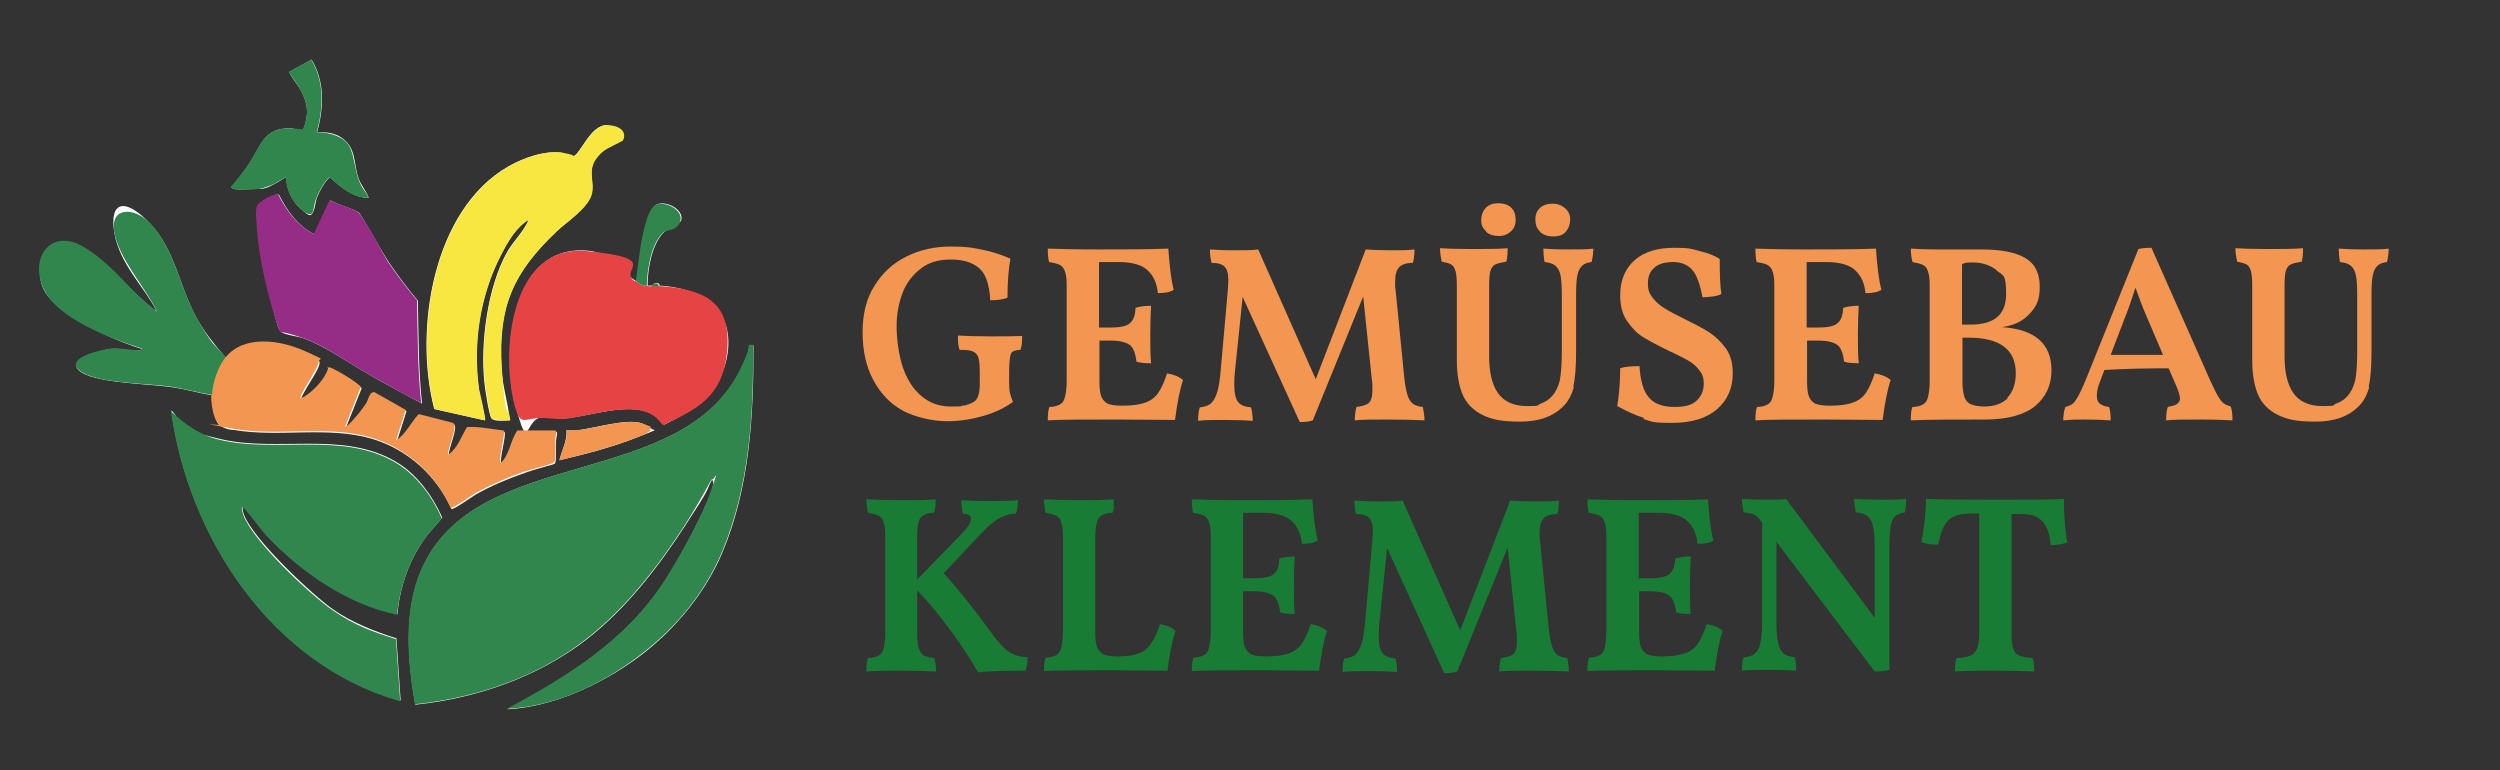 <svg xmlns="http://www.w3.org/2000/svg" id="Ebene_1" viewBox="0 0 595.3 183.4"><rect x="0" y="0" width="595.3" height="183.4" fill="#333333" stroke="none"/><defs><style>      .st0 {        fill: #187c35;      }      .st1 {        fill: #30864d;      }      .st2 {        fill: #952c86;      }      .st3 {        fill: #fff;      }      .st4 {        fill: #f39651;      }      .st5 {        fill: #e64344;      }      .st6 {        fill: #f8e741;      }    </style></defs><g><path class="st4" d="M215,97.8c-3.1-1.7-5.4-4.2-7.1-7.4-1.7-3.2-2.5-7-2.5-11.3s.9-8,2.8-11c1.9-3.1,4.4-5.4,7.6-7,3.2-1.6,6.7-2.4,10.6-2.4s5.3.3,7.7.8c2.5.5,4.7,1.3,6.5,2.1-.4,2.2-.7,5.3-.7,9.3-1,.4-2.4.6-4.1.6-.2-3.6-1-6.2-2.6-7.6-1.6-1.4-3.8-2.1-6.8-2.1s-5.3.7-7.2,2.2c-1.9,1.5-3.4,3.4-4.3,5.8-.9,2.4-1.4,5-1.4,7.9s.5,6.9,1.5,9.8c1,2.9,2.5,5.2,4.4,6.8,2,1.7,4.3,2.5,7.1,2.5s2,0,2.7-.2c.7,0,1.4-.3,2.1-.6.7-.3,1.2-.7,1.5-1.4.3-.6.5-1.7.5-3.1v-2.7c0-1.7-.1-2.9-.3-3.6-.2-.7-.7-1.2-1.3-1.5s-1.7-.4-3.2-.4c-.3-.7-.4-1.8-.4-3.4,1.8.1,4.4.2,7.7.2s5.3,0,7.6-.1c0,1.4-.1,2.5-.4,3.3-.8,0-1.4.2-1.8.4s-.6.7-.7,1.4c-.1.7-.2,1.8-.2,3.4v2.3c0,1.1,0,2,.2,2.8s.4,1.4.7,2.1c-1.9,1.4-4.2,2.5-6.9,3.3s-5.6,1.3-8.8,1.3-7.6-.9-10.7-2.6Z"></path><path class="st4" d="M281.7,90.5c-.8,2.4-1.4,5.6-1.9,9.5-3.7,0-8.3-.1-13.8-.1-8.1,0-13.6,0-16.5.2,0-1.5.1-2.6.4-3.2,1.1,0,2-.3,2.5-.6.6-.3,1-.9,1.2-1.8.2-.8.4-2.1.4-3.8v-22.6c0-1.5-.1-2.7-.4-3.4-.2-.8-.7-1.3-1.2-1.6-.6-.3-1.4-.5-2.6-.7-.2-.7-.3-1.8-.3-3.2,2.8.1,6.8.2,12.1.2s11.8,0,16.6-.2c.3,4.3.7,7.6,1.3,9.8-.9.6-2.1.8-3.8.8-.2-2.3-1-4.1-2.4-5.4-1.3-1.3-3.7-2-6.9-2h-4.7v15.6h2.6c2.3,0,3.9-.3,4.7-1,.9-.7,1.3-1.9,1.4-3.7,1-.3,2.2-.5,3.7-.5-.1,2-.2,4.2-.2,6.7s0,5.1.2,7c-1.5,0-2.7-.1-3.5-.4-.2-1.9-.7-3.2-1.5-3.9-.9-.7-2.4-1.1-4.7-1.1h-2.6v9.5c0,1.6.1,2.9.4,3.7.3.8.8,1.4,1.5,1.8.7.3,1.8.5,3.3.5h.5c2.3,0,4.1-.3,5.4-.8,1.3-.5,2.3-1.3,3-2.4.7-1.1,1.4-2.6,2-4.5,1.7.3,2.9.8,3.8,1.6Z"></path><path class="st4" d="M339.2,100.1c-1.8-.1-4.7-.2-8.7-.2s-6,0-7.9.2c0-1,.1-2.1.4-3.2,1.5-.2,2.5-.5,3-1,.5-.5.8-1.5.8-2.9s0-1.9-.2-3.2l-2-19.2-12,29.5c-.8.3-1.8.4-3.1.4l-13.6-29.8-1.8,17.4c-.2,1.8-.2,3-.2,3.5,0,2,.3,3.3.9,4.1.6.8,1.7,1.2,3.1,1.3.2.8.4,1.9.4,3.2-1.7-.1-3.8-.2-6.5-.2s-5,0-6.5.2c0-1.4.1-2.4.4-3.2,1.1-.1,2-.4,2.6-.9.6-.5,1.1-1.4,1.5-2.6.4-1.2.7-3.1.9-5.6l1.7-19.2c0-.9.1-1.5.1-1.9,0-1.6-.3-2.7-.9-3.3-.6-.6-1.6-.9-3.1-.9-.2-.8-.4-1.8-.4-3.2,1.4.1,3.3.2,5.8.2s4.3,0,5.7-.2l13.7,30.9,11.9-30.9c1.6.1,3.6.2,5.9.2s4,0,5.7-.2c0,1.4-.1,2.5-.4,3.2-1.4,0-2.5.3-3.2,1-.7.7-1,1.9-1,3.6s0,.9.1,1.7l2,20.2c.2,2.2.5,3.8.8,4.8.3,1.1.8,1.8,1.3,2.2.5.4,1.3.7,2.4.8.2,1,.4,2.1.4,3.3Z"></path><path class="st4" d="M374.8,92c-.5,2-1.4,3.7-2.8,5-2.3,2.2-5.6,3.4-10,3.4s-6.8-.5-9-1.6c-2.2-1.1-3.8-2.7-4.7-4.8-.9-2.1-1.4-4.9-1.4-8.2v-17.7c0-1.6-.1-2.8-.3-3.5-.2-.7-.5-1.3-1-1.6s-1.3-.5-2.3-.7c-.2-1-.4-2-.4-3.2,1.6.1,4.1.2,7.3.2s6.9,0,8.8-.2c0,1.3-.1,2.4-.3,3.2-1.2.2-2.1.4-2.7.7-.5.3-.9.8-1.1,1.5-.2.7-.3,1.9-.3,3.6v16.8c0,3.8.7,6.7,2.1,8.7s3.7,3.1,7,3.1,2.2-.2,3.2-.6c1.1-.4,2-1,2.7-1.8.8-.9,1.4-2.1,1.8-3.6.3-1.5.5-3.9.5-6.9v-13.6c0-2-.1-3.6-.3-4.6-.2-1-.6-1.8-1.2-2.3-.6-.5-1.4-.8-2.6-.9-.2-1.1-.3-2.2-.3-3.2,1.4.1,3.4.2,6,.2s4.4,0,5.9-.2c0,.8-.1,1.9-.4,3.2-1,.1-1.8.4-2.3.9-.5.5-.9,1.2-1.1,2.3-.2,1-.3,2.5-.3,4.5v13.6c0,3.6-.2,6.5-.7,8.5ZM353.9,55.1c-.8-.7-1.2-1.5-1.2-2.6s.3-2.1,1-2.9c.7-.8,1.7-1.2,3.1-1.2s2.4.4,3.1,1.1c.7.7,1,1.7,1,2.9s-.4,2-1.1,2.7c-.8.7-1.7,1.1-2.9,1.1s-2.3-.3-3-1ZM366.7,55.1c-.8-.7-1.1-1.7-1.1-2.9s.4-2,1.1-2.7c.8-.7,1.8-1,3-1s2.2.4,3,1.1c.8.7,1.2,1.6,1.2,2.6s-.3,2.1-1,2.9c-.6.8-1.6,1.2-3,1.2s-2.5-.4-3.2-1.1Z"></path><path class="st4" d="M391.4,99.5c-2-.6-4.1-1.6-6.3-2.8.4-2.5.7-5.5.7-9,1.1-.4,2.6-.5,4.6-.5.2,3.4.9,5.9,2.2,7.4,1.2,1.5,3.3,2.3,6.1,2.3s4.2-.5,5.3-1.5,1.7-2.4,1.7-4-.4-2.4-1.1-3.3c-.7-.9-1.6-1.7-2.7-2.3-1.1-.6-2.6-1.4-4.6-2.3-2.5-1.2-4.5-2.3-6-3.2s-2.8-2.3-3.9-3.9c-1.1-1.6-1.6-3.7-1.6-6.1,0-3.6,1.2-6.4,3.5-8.4,2.3-2,5.5-2.9,9.4-2.9s4.1.3,6.1.8c2,.5,3.6,1.1,4.7,1.9,0,3.9.1,6.6.4,8.3-.5.3-1.2.5-2.1.6-.9.1-1.7.2-2.4.2-.6-3.2-1.4-5.4-2.5-6.6s-2.6-1.8-4.5-1.8-3.4.4-4.4,1.3c-1.1.9-1.6,2.1-1.6,3.8s.4,2.5,1.2,3.5c.8,1,1.7,1.8,2.9,2.5,1.1.7,2.7,1.5,4.7,2.5,2.4,1.2,4.4,2.2,5.9,3.2,1.5,1,2.8,2.3,3.9,3.8,1.1,1.6,1.6,3.5,1.6,5.9,0,3.5-1.2,6.3-3.7,8.5-2.5,2.2-6.1,3.3-10.8,3.3s-4.7-.3-6.7-.9Z"></path><path class="st4" d="M450.2,90.5c-.8,2.4-1.4,5.6-1.9,9.5-3.7,0-8.3-.1-13.8-.1-8.1,0-13.6,0-16.5.2,0-1.5.1-2.6.4-3.2,1.1,0,2-.3,2.5-.6.6-.3,1-.9,1.2-1.8.2-.8.4-2.1.4-3.8v-22.6c0-1.5-.1-2.7-.4-3.4-.2-.8-.7-1.3-1.2-1.6-.6-.3-1.4-.5-2.6-.7-.2-.7-.3-1.8-.3-3.2,2.8.1,6.8.2,12.1.2s11.8,0,16.6-.2c.3,4.3.7,7.6,1.3,9.8-.9.6-2.1.8-3.8.8-.2-2.3-1-4.1-2.4-5.4-1.3-1.3-3.7-2-6.9-2h-4.7v15.6h2.6c2.3,0,3.9-.3,4.7-1,.9-.7,1.3-1.9,1.4-3.7,1-.3,2.2-.5,3.7-.5-.1,2-.2,4.2-.2,6.7s0,5.1.2,7c-1.5,0-2.7-.1-3.5-.4-.2-1.9-.7-3.2-1.5-3.9-.9-.7-2.4-1.1-4.7-1.1h-2.6v9.5c0,1.6.1,2.9.4,3.7.3.8.8,1.4,1.5,1.8.7.3,1.8.5,3.3.5h.5c2.3,0,4.1-.3,5.4-.8,1.3-.5,2.3-1.3,3-2.4.7-1.1,1.4-2.6,2-4.5,1.7.3,2.9.8,3.8,1.6Z"></path><path class="st4" d="M488.5,88.1c0,3.6-1.3,6.4-3.9,8.6-2.6,2.1-6.6,3.2-12,3.2-7.7,0-13.6,0-17.6.2,0-1.5.1-2.6.4-3.2,1.1,0,2-.3,2.5-.6.6-.3,1-.9,1.2-1.8.2-.8.4-2.1.4-3.8v-22.6c0-1.5-.1-2.7-.4-3.4-.2-.8-.6-1.3-1.2-1.6-.6-.3-1.4-.5-2.5-.7-.2-.8-.4-1.9-.4-3.2,1.6.1,3.7.2,6.4.2s3.8,0,5,0h5.2c4.7,0,8.2.6,10.6,2,2.4,1.4,3.5,3.7,3.5,6.9s-.8,4.7-2.4,6.4c-1.6,1.8-3.8,2.8-6.6,3.2,7.8.5,11.8,3.9,11.8,10.3ZM475.4,64.3c-1.6-1.2-3.4-1.8-5.6-1.8s-1.7.1-2.6.4v14.4h2c5.7,0,8.5-2.4,8.5-7.3s-.8-4.4-2.3-5.6ZM478,94.7c1.3-1.4,2-3.3,2-5.8,0-5.7-3.8-8.5-11.3-8.5h-1.4v10.4c0,1.7.2,2.9.5,3.8.3.8.8,1.4,1.6,1.7s1.8.5,3.1.5c2.4,0,4.3-.7,5.6-2Z"></path><path class="st4" d="M531.5,100.1c-1.6-.1-4.1-.2-7.7-.2s-6.4,0-8,.2c0-1.4.1-2.4.4-3.2,1-.2,1.8-.4,2.2-.7.4-.3.7-.7.7-1.3s-.3-1.6-.8-2.8l-1.9-4.4c-5.3,0-10.4.1-15.3.4l-1.1,2.9c-.5,1.2-.7,2.3-.7,3.2s.2,1.5.7,1.9c.5.4,1.2.7,2.2.8.3.8.4,1.9.4,3.2-1.4-.1-3.4-.2-6.1-.2s-2.9,0-5.2.2c0-1.2.2-2.3.5-3.2,1-.2,1.9-.7,2.4-1.5.6-.8,1.4-2.4,2.4-4.8l12.6-31.3c.8-.2,1.9-.3,3.1-.3l14,31.6c.8,1.7,1.4,3,1.9,3.8.5.8.9,1.4,1.4,1.7.4.3,1,.5,1.6.7.3,1,.4,2,.4,3.2ZM515.1,84.6l-3.8-8.9c-1.1-2.5-2-4.9-2.8-7.2-.8,2.5-1.6,4.9-2.5,7.1l-3.4,8.9h12.6Z"></path><path class="st4" d="M564.2,92c-.5,2-1.4,3.7-2.8,5-2.3,2.2-5.6,3.4-10,3.4s-6.8-.5-9-1.6c-2.2-1.1-3.8-2.7-4.7-4.8-.9-2.1-1.4-4.9-1.4-8.2v-17.7c0-1.6-.1-2.8-.3-3.5-.2-.7-.5-1.3-1-1.6s-1.3-.5-2.3-.7c-.2-1-.4-2-.4-3.2,1.6.1,4.1.2,7.3.2s6.9,0,8.8-.2c0,1.3-.1,2.4-.3,3.2-1.2.2-2.1.4-2.7.7-.5.3-.9.8-1.1,1.5-.2.7-.3,1.9-.3,3.6v16.8c0,3.8.7,6.7,2.1,8.7s3.7,3.1,7,3.1,2.2-.2,3.2-.6c1.1-.4,2-1,2.7-1.8.8-.9,1.4-2.1,1.8-3.6.3-1.5.5-3.9.5-6.9v-13.6c0-2-.1-3.6-.3-4.6-.2-1-.6-1.8-1.2-2.3-.6-.5-1.4-.8-2.6-.9-.2-1.1-.3-2.2-.3-3.2,1.4.1,3.4.2,6,.2s4.4,0,5.9-.2c0,.8-.1,1.9-.4,3.2-1,.1-1.8.4-2.3.9-.5.5-.9,1.2-1.1,2.3-.2,1-.3,2.5-.3,4.5v13.6c0,3.6-.2,6.5-.7,8.5Z"></path><path class="st0" d="M240,155c1.1.9,2.7,1.4,4.7,1.5,0,1.3-.2,2.3-.5,3.2-5.3,0-9.1.1-11.3.4-1.6-2.8-3.7-6.1-6.5-9.9-2.8-3.8-5.4-7-8-9.6v10.3c0,1.5.1,2.7.4,3.5s.6,1.3,1.2,1.7c.6.3,1.4.5,2.5.6.2.8.4,1.8.4,3.2-2.2-.1-4.9-.2-8-.2s-6.3,0-8.6.2c0-1.4.1-2.5.4-3.2,1.1,0,2-.3,2.5-.6.6-.3,1-.9,1.2-1.7.2-.8.4-1.9.4-3.5v-23.1c0-1.5-.1-2.7-.4-3.4-.2-.8-.6-1.3-1.2-1.6-.6-.3-1.4-.5-2.5-.7-.2-.8-.4-1.9-.4-3.2,2.1.1,4.9.2,8.3.2s5.8,0,8.2-.2c0,1.4-.1,2.5-.4,3.2-1.1,0-2,.3-2.5.6-.6.3-1,.9-1.2,1.7-.2.8-.3,1.9-.3,3.5v10.1l10.3-10.6c1.6-1.6,2.5-2.9,2.5-3.8s-.6-1.2-1.9-1.3c-.2-.8-.4-1.8-.4-3.2,1.4.1,3.5.2,6.4.2s5.6,0,7.1-.2c0,1.4-.2,2.5-.5,3.2-1.4,0-2.8.5-4.1,1.2s-2.7,2-4.4,3.8l-8.7,9.2c3,3.2,6.8,7.9,11.3,14.1,1.5,2.1,2.9,3.6,4,4.5Z"></path><path class="st0" d="M271.2,155.6c1.2-.5,2.2-1.3,2.9-2.4.8-1.1,1.5-2.6,2.1-4.6,1.7.3,3,.9,3.7,1.6-.8,2.4-1.4,5.6-1.9,9.5-3.6,0-7.9-.1-12.9-.1-8.1,0-13.6,0-16.5.2,0-1.5.1-2.6.4-3.2,1.1,0,2-.3,2.5-.6.6-.3,1-.9,1.2-1.8.2-.8.4-2.1.4-3.8v-22.6c0-1.5-.1-2.7-.4-3.4-.2-.8-.6-1.3-1.2-1.6-.6-.3-1.4-.5-2.5-.7-.2-.8-.4-1.9-.4-3.2,2.8.1,5.6.2,8.3.2s5.9,0,8.3-.2c0,.6,0,1.2,0,1.8,0,.6-.1,1.1-.3,1.4-1.1,0-2,.3-2.5.6-.6.3-1,.9-1.2,1.7-.2.8-.4,2-.4,3.5v22.4c0,1.6.1,2.9.4,3.7.3.8.8,1.4,1.5,1.8.7.3,1.8.5,3.3.5h.5c1.9,0,3.5-.2,4.7-.8Z"></path><path class="st0" d="M316,150.2c-.8,2.4-1.4,5.6-1.9,9.5-3.7,0-8.3-.1-13.8-.1-8.1,0-13.6,0-16.5.2,0-1.5.1-2.6.4-3.2,1.1,0,2-.3,2.5-.6.6-.3,1-.9,1.2-1.8.2-.8.4-2.1.4-3.8v-22.6c0-1.5-.1-2.7-.4-3.4-.2-.8-.7-1.3-1.2-1.6-.6-.3-1.4-.5-2.6-.7-.2-.7-.3-1.8-.3-3.2,2.8.1,6.8.2,12.1.2s11.8,0,16.6-.2c.3,4.3.7,7.6,1.3,9.8-.9.6-2.1.8-3.8.8-.2-2.3-1-4.1-2.4-5.4-1.3-1.3-3.7-2-6.9-2h-4.7v15.6h2.6c2.3,0,3.9-.3,4.7-1,.9-.7,1.3-1.9,1.3-3.7,1-.3,2.2-.5,3.7-.5-.1,2-.2,4.2-.2,6.7s0,5.1.2,7c-1.5,0-2.7-.1-3.5-.4-.2-1.9-.7-3.2-1.5-3.9-.9-.7-2.4-1.1-4.7-1.1h-2.6v9.5c0,1.6.1,2.9.4,3.7.3.8.8,1.4,1.5,1.8.7.3,1.8.5,3.3.5h.5c2.3,0,4.1-.3,5.4-.8s2.3-1.3,3-2.4c.7-1.1,1.4-2.6,2-4.5,1.7.3,2.9.8,3.8,1.6Z"></path><path class="st0" d="M373.6,159.9c-1.8-.1-4.7-.2-8.7-.2s-6,0-7.9.2c0-1,.1-2.1.4-3.2,1.5-.2,2.5-.5,3-1,.5-.5.8-1.5.8-2.9s0-1.9-.2-3.2l-2-19.2-12,29.5c-.8.3-1.8.4-3.1.4l-13.6-29.8-1.8,17.4c-.2,1.8-.2,3-.2,3.5,0,2,.3,3.3.9,4.1.6.8,1.7,1.2,3.1,1.3.2.8.4,1.9.4,3.2-1.7-.1-3.8-.2-6.5-.2s-5,0-6.5.2c0-1.4.1-2.4.4-3.2,1.1-.1,2-.4,2.6-.9.6-.5,1.1-1.4,1.5-2.6.4-1.2.7-3.1.9-5.6l1.7-19.2c0-.9.1-1.5.1-1.9,0-1.6-.3-2.7-.9-3.3-.6-.6-1.6-.9-3.1-.9-.2-.8-.4-1.8-.4-3.2,1.4.1,3.3.2,5.8.2s4.3,0,5.7-.2l13.7,30.9,11.9-30.9c1.6.1,3.6.2,5.9.2s4,0,5.7-.2c0,1.4-.1,2.5-.4,3.2-1.4,0-2.5.3-3.2,1-.7.7-1,1.9-1,3.6s0,.9.1,1.7l2,20.2c.2,2.2.5,3.8.8,4.8.3,1.1.8,1.8,1.3,2.2.5.4,1.3.7,2.4.8.2,1,.4,2.1.4,3.3Z"></path><path class="st0" d="M410.2,150.2c-.8,2.4-1.4,5.6-1.9,9.5-3.7,0-8.3-.1-13.8-.1-8.1,0-13.6,0-16.5.2,0-1.5.1-2.6.4-3.2,1.1,0,2-.3,2.5-.6.6-.3,1-.9,1.2-1.8.2-.8.4-2.1.4-3.8v-22.6c0-1.5-.1-2.7-.4-3.4-.2-.8-.7-1.3-1.2-1.6-.6-.3-1.4-.5-2.6-.7-.2-.7-.3-1.8-.3-3.2,2.8.1,6.8.2,12.1.2s11.8,0,16.6-.2c.3,4.3.7,7.6,1.3,9.8-.9.6-2.1.8-3.8.8-.2-2.3-1-4.1-2.4-5.4-1.3-1.3-3.7-2-6.9-2h-4.7v15.6h2.6c2.3,0,3.9-.3,4.7-1,.9-.7,1.3-1.9,1.4-3.7,1-.3,2.2-.5,3.7-.5-.1,2-.2,4.2-.2,6.7s0,5.1.2,7c-1.5,0-2.7-.1-3.5-.4-.2-1.9-.7-3.2-1.5-3.9-.9-.7-2.4-1.1-4.7-1.1h-2.6v9.5c0,1.6.1,2.9.4,3.7.3.8.8,1.4,1.5,1.8.7.3,1.8.5,3.3.5h.5c2.3,0,4.1-.3,5.4-.8,1.3-.5,2.3-1.3,3-2.4.7-1.1,1.4-2.6,2-4.5,1.7.3,2.9.8,3.8,1.6Z"></path><path class="st0" d="M453.9,118.9c0,1.3-.1,2.4-.4,3.2-1,0-1.7.4-2.2.8-.5.5-.9,1.3-1.1,2.5-.2,1.2-.3,2.9-.3,5.2v28.9c-1,.3-2.1.4-3.5.4l-23.4-30.9v18.7c0,2.3.1,4.1.4,5.3.2,1.2.7,2.1,1.3,2.6.6.5,1.5.8,2.7.9.2.8.3,1.8.3,3.2-1.7-.1-3.8-.2-6.4-.2s-5.1,0-6.5.2c0-1.4.1-2.5.4-3.2,1.2,0,2.1-.4,2.7-.9.6-.5,1.1-1.4,1.3-2.6.3-1.2.4-3,.4-5.3v-23.2l-.5-.7c-.5-.6-1-1.1-1.5-1.3-.5-.2-1.3-.4-2.4-.5-.2-.8-.4-1.8-.4-3.2,1.3.1,3.2.2,5.6.2s3.7,0,4.9-.2l21.1,28.3v-16.5c0-2.3-.1-4-.4-5.2-.2-1.2-.7-2-1.3-2.5-.6-.5-1.6-.8-2.8-.9-.2-1.1-.4-2.2-.4-3.2,1.7.1,3.8.2,6.4.2s4.4,0,5.9-.2Z"></path><path class="st0" d="M492.4,129.1c-1.2.5-2.6.7-4.1.7-.2-2.5-.8-4.4-1.9-5.6-1.1-1.2-2.7-1.8-4.9-1.8h-2.5v28.6c0,1.6.1,2.7.4,3.5.3.8.7,1.3,1.4,1.6.7.3,1.8.5,3.2.6.3.7.4,1.8.4,3.2-2.4-.1-5.5-.2-9.1-.2s-7.4,0-9.8.2c0-1.2.1-2.3.4-3.2,1.5,0,2.6-.3,3.3-.6.7-.3,1.3-.9,1.6-1.7.3-.8.5-1.9.5-3.5v-28.6h-2.2c-1.7,0-3.1.3-4.1.8-1,.6-1.7,1.4-2.2,2.4-.5,1-.9,2.4-1.3,4.2-1.8,0-3.1-.2-4-.7.8-3.8,1.1-7.2,1.1-10.2,2.6.1,8.1.2,16.5.2s13.8,0,16.4-.2c-.1,2.7.1,6.1.7,10.2Z"></path></g><g><path class="st3" d="M55.6,45c1.6.2,4.3,0,6.1,0s3-.9,3.7-1.2,2.7-1.8,2.8-1.6c-.1,2.6,1.3,5.6,3.2,7.3s2.5,2.3,3.1,1.1.6-2.6,1-3.6c.7-1.7,1.7-3.5,3-4.8,2.7,2.3,5.5,4.9,9.3,4.9-.6-1.7-1.8-2.9-2.4-4.6-1.1-2.9-.6-6.1-2.7-8.5s-4.8-2.6-7.2-2.5c1.6-5.6,1.9-12.2-1.3-17.3l-5.3,2.9c-.2.3,2.4,3.7,2.7,4.3,1.8,3.4,2,5.9.6,9.5l-.3.2c-.8-.1-1.6-.4-2.3-.5-6.8-.4-7.3,4-10.4,8.6s-2.7,3.6-4.2,5.4c0,0,.6.4.7.4ZM148.2,33.5c.8-1.3-2.3-3.6-3.6-3.7-4-.2-6.4,7-8.1,7.4s-1.6-.7-2.5-.8c-4.1-.7-9.4,1.2-12.9,3.2-18.1,10.3-22.6,39.1-17.7,57.8l12,2.7c.3-.3-1.3-6.3-1.4-7.4-1.5-10.9.2-22.3,5.3-32.1,1.6-3,3.6-6.6,6.6-8.3-1.2,2.9-3.7,5.1-5.2,7.8-4.6,8.3-6.3,21.3-5.4,30.6.1,1.5,1.1,8,1.7,8.9s3.6.5,4.4.5c-.4-4.2-1.8-8.3-2-12.5-.9-14.7,2.8-22.7,13.2-32.6,2.4-2.2,7.6-5.6,8.3-9,.5-2.3-.5-4.4.2-6.7s1.4-2.5,2.6-3.4,4.2-2.2,4.4-2.4ZM74.7,55.7c-3.9-2-6.4-5.6-8.3-9.4-1.3,0-4.8,1.8-5.1,3s-.1,3.3,0,4.3c.4,6,1.9,13.4,3.5,19.2s1.4,5.3,2,6.1,4.2,1.2,5.3,1.6c5.2,1.8,10.9,5.9,15.8,8.7,4.1,2.4,8.4,4.6,12.6,6.9-.9-8.1-.8-16.3-1-24.5-2.4-2.9-4.7-5.9-6.8-9s-6.6-11.5-7.3-12c-1.4-1-5-1.8-6.7-2.9l-3.8,8.1ZM151.4,66.9c-4.2-2.8-5.3-6.6-11.4-7.2-18.3-1.7-20.6,23.9-17.3,36.6s2.2,3.2,6.4,3.1,3,.4,4.6.3c6.5-.3,17.4-4.8,22.8-.3.5.5,1.2,1.7,1.7,1.7,7.8-3.8,14.5-8.9,15.2-18.3s-6.5-14.2-16.4-14.8c.3-.9-1.8-.8-1.4,0-.5,0-1,0-1.4,0,0-3.8,1-9.9,3.9-12.7.8-.8,3.9-2.1,4.1-2.8.8-2.6-3.8-5-6-3.7-1.9,1.1-3,7.1-3.4,9.3l-1.2,8.7ZM53.7,85.1c-2.6-3-5.1-6.1-7-9.6-4-7.3-5-15.9-10.9-22.2s-9.8-5.5-8.6,2,7.2,13.1,10,18.6c-.2.2-2.3-1.6-2.6-1.9-4.1-3.5-11.7-11.9-16.1-13.8-6.6-2.9-10.8,4.6-8.2,10.5s16.3,12.2,23.5,14.4c-.2.5-1.7.3-2.2.3-1.8,0-3.3-.5-5.2-.3s-10.8,2.3-7.5,5.2,16.3,3.1,21.3,3.8,6.8,1.5,10.3,2c0,1.8.4,6.3,2,7.3s2.5.9,3.3,1c10.7,1.8,22.3-1,32.8,2.1,8.4,2.5,15.3,8.7,18.9,16.7.4.3,5-3,5.9-3.5,3.7-2.1,7.6-3.7,11.6-5.1s6.8-1.9,7.1-2.2c.5-.5.2-4.4.3-5.5s.6-2.1-.1-2.1h-8.9c-1.8,2.4-1.9,5.7-4,7.8-.6-1.2,1.3-7.1.7-7.8-2.9-.3-5.8-1-8.7-.8-1.4,2.3-2.2,5-4.5,6.6-.3-1.6,2.3-6.7,1.2-7.6l-8.2-2.1c-1.9,2-3,4.7-5.4,6.3l2.3-7.3-7.4-4.2c-1.2-.2-1.4,1.6-1.9,2.4s-1.1,1.6-1.7,2.4-3,3.7-3.4,3.3l3.7-9.3c-.1-.8-7.5-5.3-8-4.8,0,.5,0,.9-.2,1.4-1.1,2.3-3.8,5.1-6.1,6.1-.6-.7,4.4-7.2,4.3-8.8s-2.3-2.1-3.3-2.5c-5.7-2.6-14.4-4-18.9,1.5ZM179.3,82.2h-.9c0,1.5-.8,3.3-1.5,4.7-13.8,30.5-63.7,18.5-76.6,49-4.2,9.8-3.2,21.6-1.4,31.9,14.5-1.5,29-6.5,40.6-15.4,9.5-7.3,17.2-17.3,23.7-27.3s4.4-7.1,6.3-10.8c.7.3.1,1.9,0,2.4-2.1,6.1-7.6,16.1-11.2,21.7-9.1,14.1-23,22.7-37.5,30.5,10.6-.6,21.2-5.4,29.8-11.4s16.9-15.2,21.4-25.9c6.5-15.4,7.5-32.7,7.4-49.3ZM94.6,146.4c.6-6.7,2.9-13.4,7-18.8,1.1-1.5,2.6-2.8,3.7-4.4-2.4-5.3-6.1-10.4-11.1-13.3-12.6-7.4-28.2-2.1-41.9-5.4s-8.1-3.6-11.5-6.8c4.1,30.3,24.1,60.6,54.6,69.1l-1-14.8c-5.3-1.7-10.5-3.7-15.1-6.9s-19.2-16.7-21.3-22.8c-.4-1.3-.4-2,.8-.8,1.6,1.7,3,4,4.6,5.7,8,8.8,19.5,16.7,31.3,19ZM154.8,101.8c0,0-1.8-1-2-1-3.5-1.2-11,1.1-14.9,1.6s-2,0-3,0c.2,2.5-1.1,4.8-1.7,7.2,6.3-1.5,12.6-3.1,18.6-5.5s3.8-1.2,3-2.3Z"></path><path class="st1" d="M179.3,82.2c.2,16.6-.9,33.8-7.4,49.3-4.5,10.6-12,19.2-21.4,25.9s-19.2,10.8-29.8,11.4c14.5-7.8,28.4-16.4,37.5-30.5,3.6-5.6,9.1-15.5,11.2-21.7s.8-2.1,0-2.4c-2,3.7-4.1,7.3-6.3,10.8-6.5,10-14.2,20-23.7,27.3-11.5,9-26.1,13.9-40.6,15.4-1.8-10.2-2.8-22.1,1.4-31.9,13-30.4,62.9-18.4,76.6-49,.6-1.4,1.5-3.2,1.5-4.7h.9Z"></path><path class="st1" d="M94.6,146.4c-11.8-2.4-23.2-10.3-31.3-19-1.6-1.8-3.1-4-4.6-5.7s-1.2-.5-.8.8c2.1,6.1,15.8,19,21.3,22.8s9.8,5.2,15.1,6.9l1,14.8c-30.5-8.6-50.4-38.8-54.6-69.1,3.4,3.2,6.9,5.7,11.5,6.8,13.6,3.3,29.3-2,41.9,5.4,5.1,3,8.8,8.1,11.1,13.3-1.1,1.6-2.5,2.8-3.7,4.4-4.1,5.4-6.3,12.1-7,18.8Z"></path><path class="st5" d="M151.4,66.9c1.1.7,1,1,2.6,1.2s1,0,1.4,0,1,0,1.4,0c10,.7,17.2,3.1,16.4,14.8s-7.3,14.5-15.2,18.3c-.4,0-1.1-1.2-1.7-1.7-5.4-4.6-16.3,0-22.8.3-1.6,0-3-.3-4.6-.3-4.2.1-5,2.2-6.4-3.1-3.3-12.7-1-38.4,17.3-36.6s7.1,4.4,11.4,7.2Z"></path><path class="st6" d="M148.2,33.5c-.1.2-3.5,1.7-4.4,2.4s-2.1,2-2.6,3.4c-.8,2.3.3,4.4-.2,6.7-.7,3.4-5.9,6.7-8.3,9-10.4,9.8-14.1,17.9-13.2,32.6s1.6,8.3,2,12.5c-.8,0-4,0-4.4-.5-.6-.9-1.5-7.4-1.7-8.9-.9-9.3.8-22.4,5.4-30.6,1.5-2.7,3.9-4.9,5.2-7.8-3,1.7-5.1,5.3-6.6,8.3-5.1,9.8-6.8,21.2-5.3,32.1.2,1.1,1.7,7.1,1.4,7.4l-12-2.7c-4.9-18.7-.4-47.5,17.7-57.8,3.5-2,8.8-3.9,12.9-3.2s1.6,1.1,2.5.8c1.7-.5,4.1-7.6,8.1-7.4s4.4,2.4,3.6,3.7Z"></path><path class="st2" d="M74.7,55.7l3.8-8.1c1.7,1.1,5.3,1.9,6.7,2.9s6.1,10.2,7.3,12c2.1,3.1,4.4,6.1,6.8,9,.2,8.2.1,16.3,1,24.5-4.2-2.2-8.4-4.5-12.6-6.9-4.9-2.8-10.5-6.9-15.8-8.7s-4.9-1-5.3-1.6-1.6-4.9-2-6.1c-1.6-5.8-3.2-13.2-3.5-19.2,0-1-.2-3.5,0-4.3.3-1.1,3.9-3,5.1-3,1.9,3.8,4.5,7.4,8.3,9.4Z"></path><path class="st4" d="M53.7,85.1c4.5-5.5,13.2-4.1,18.9-1.5s3.3,1.4,3.3,2.5c0,1.6-4.9,8.1-4.3,8.8,2.3-1.1,5-3.8,6.1-6.1s.3-.9.2-1.4c.5-.5,7.9,4,8,4.8l-3.7,9.3c.4.4,3.1-2.9,3.4-3.3.6-.8,1.2-1.5,1.7-2.4s.7-2.6,1.9-2.4l7.4,4.2-2.3,7.3c2.4-1.6,3.5-4.3,5.4-6.3l8.2,2.1c1.2,1-1.4,6.1-1.2,7.6,2.3-1.6,3.1-4.3,4.5-6.6,2.9-.2,5.8.5,8.7.8.6.6-1.3,6.6-.7,7.8,2.2-2.1,2.3-5.4,4-7.8h8.9c.7,0,.1,1.7.1,2.1,0,1.1.3,5-.3,5.5s-6,1.8-7.1,2.2c-4,1.4-7.9,3.1-11.6,5.1-.8.5-5.4,3.8-5.9,3.5-3.6-8-10.5-14.2-18.9-16.7-10.5-3.1-22.1-.2-32.8-2.1s-2.7-.6-3.3-1c-1.6-1-2.1-5.5-2-7.3,0-2.9,1.4-6.7,3.2-8.9Z"></path><path class="st1" d="M53.7,85.1c-1.8,2.2-3.1,6.1-3.2,8.9-3.5-.5-6.8-1.5-10.3-2-5-.7-17.7-.7-21.3-3.8s5.6-5,7.5-5.2,3.4.2,5.2.3,2,.2,2.2-.3c-7.2-2.3-20.3-7.1-23.5-14.4s1.6-13.5,8.2-10.5,12,10.4,16.1,13.8,2.4,2.1,2.6,1.9c-2.8-5.6-9-12.4-10-18.6s5-5.8,8.6-2c5.9,6.4,6.9,15,10.9,22.2s4.4,6.6,7,9.6Z"></path><path class="st1" d="M55.6,45c0,0-.8-.4-.7-.4,1.4-1.7,2.9-3.5,4.2-5.4,3.1-4.6,3.6-9,10.4-8.6s1.6.3,2.3.5l.3-.2c1.5-3.6,1.3-6.1-.6-9.5s-2.9-4.1-2.7-4.3l5.3-2.9c3.2,5.1,2.9,11.7,1.3,17.3,2.4,0,5.5.6,7.2,2.5s1.7,5.6,2.7,8.5,1.9,2.9,2.4,4.6c-3.9,0-6.6-2.6-9.3-4.9-1.3,1.3-2.3,3.1-3,4.8s-.6,2.8-1,3.6c-.6,1.2-2.4-.5-3.1-1.1-1.9-1.8-3.3-4.7-3.2-7.3-.1-.1-2.4,1.4-2.8,1.6-.7.3-3,1.2-3.7,1.2-1.8,0-4.4.2-6.1,0Z"></path><path class="st4" d="M154.8,101.8c.8,1.1-2.4,2-3,2.3-6,2.3-12.3,4-18.6,5.5.6-2.4,2-4.7,1.7-7.2,1,0,2,0,3,0,3.9-.4,11.4-2.8,14.9-1.6s1.9.9,2,1Z"></path><path class="st1" d="M154,68.1c-1.6-.2-1.5-.5-2.6-1.2l1.2-8.7c.4-2.2,1.5-8.2,3.4-9.3,2.2-1.3,6.8,1.1,6,3.7s-3.3,2-4.1,2.8c-2.9,2.7-3.8,8.9-3.9,12.7Z"></path><path class="st1" d="M155.4,68.1c-.4-.8,1.7-.9,1.4,0-.5,0-1,0-1.4,0Z"></path></g></svg>